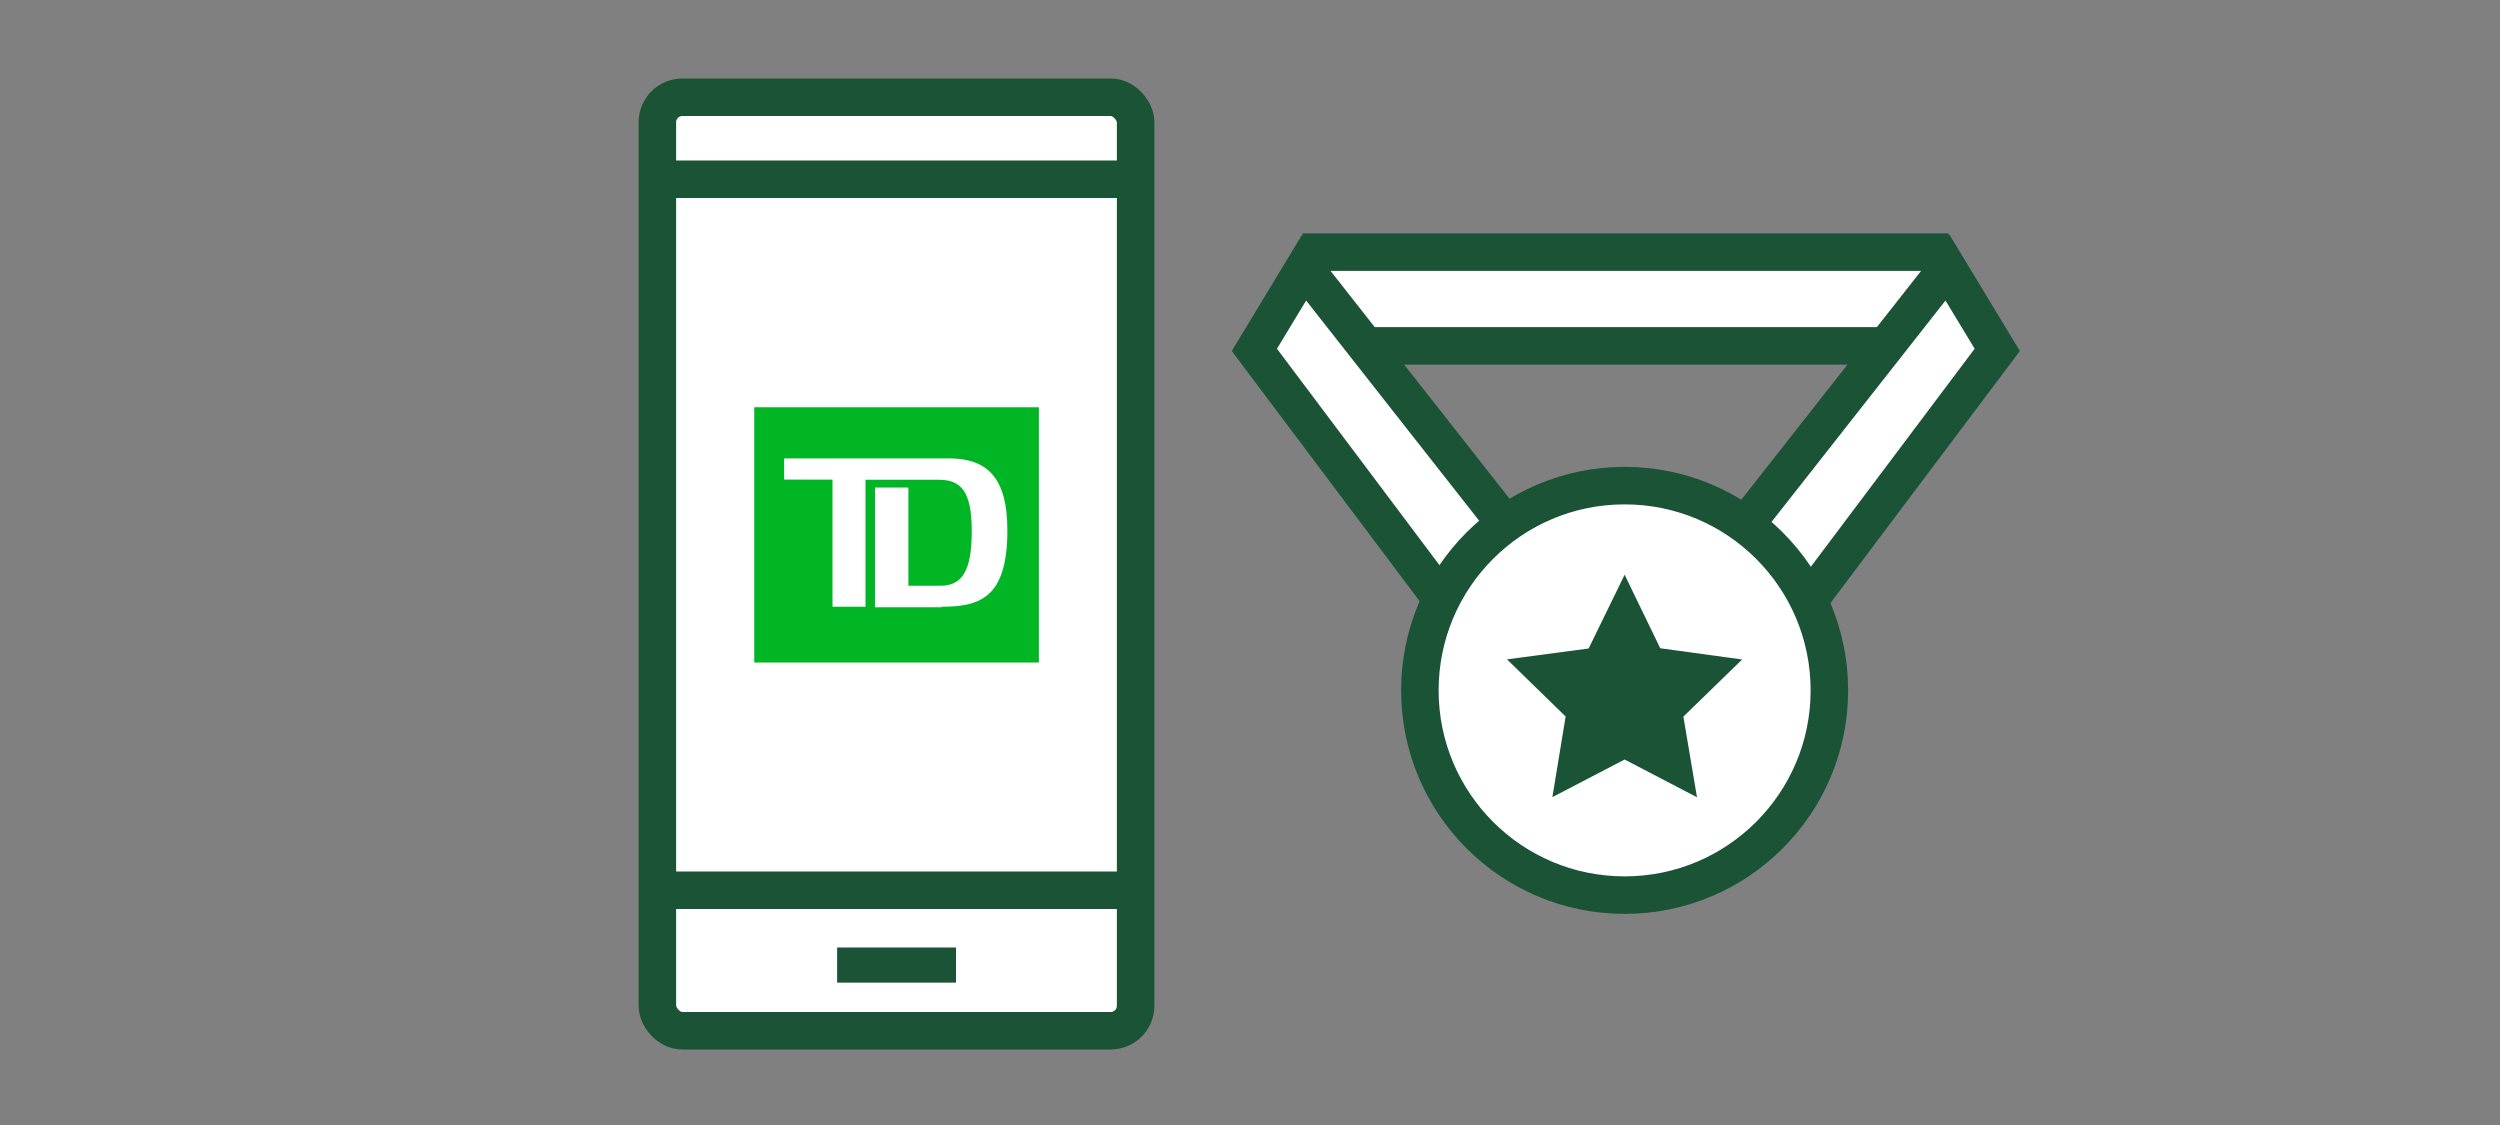 <svg xmlns="http://www.w3.org/2000/svg" viewBox="0 0 200 90"><rect x="0" y="0" width="200" height="90" fill="#808080" stroke="none"/><title>bestMobileApp</title><g id="FLT_ART_WORKS" data-name="FLT ART WORKS"><path d="M144.76,47.53l15-20.37-4-6.7H104.33l-4,6.7,15,20.32a16.37,16.37,0,1,0,29.16-.24Zm-5.15-6.08a16.08,16.08,0,0,0-19.16-.09L109.6,27.29h40.93Z" style="fill:#fff"/><circle cx="129.97" cy="55.23" r="16.38" style="fill:none;stroke:#1a5336;stroke-miterlimit:10;stroke-width:3px"/><polyline points="115.36 47.98 100.35 27.99 104.33 21.41 120.69 42.23" style="fill:none;stroke:#1a5336;stroke-miterlimit:10;stroke-width:3px"/><polyline points="144.76 47.98 159.78 27.99 155.8 21.41 139.44 42.23" style="fill:none;stroke:#1a5336;stroke-miterlimit:10;stroke-width:3px"/><line x1="104.21" y1="20.17" x2="155.9" y2="20.17" style="fill:none;stroke:#1a5336;stroke-miterlimit:10;stroke-width:3px"/><line x1="109.75" y1="27.67" x2="150.88" y2="27.67" style="fill:none;stroke:#1a5336;stroke-miterlimit:10;stroke-width:3px"/><polygon points="139.37 52.76 132.82 51.86 129.97 45.98 127.09 51.88 120.56 52.75 125.25 57.32 124.19 63.77 129.97 60.76 135.76 63.78 134.67 57.33 139.37 52.76" style="fill:#1a5336"/><rect x="52.59" y="7.78" width="38.26" height="74.68" rx="2" style="fill:#fff"/><rect x="52.59" y="7.78" width="38.26" height="74.68" rx="2" style="fill:none;stroke:#1b5336;stroke-miterlimit:10;stroke-width:3px"/><line x1="52.59" y1="14.34" x2="90.85" y2="14.34" style="fill:none;stroke:#1b5336;stroke-miterlimit:10;stroke-width:3px"/><line x1="52.59" y1="71.22" x2="90.85" y2="71.22" style="fill:none;stroke:#1b5336;stroke-miterlimit:10;stroke-width:3px"/><rect x="66.97" y="75.8" width="9.51" height="2.81" style="fill:#1b5336"/><path d="M60.34,32.58V53H83.11V32.58Zm15,16H70V39h2.67v7.86h2.56c1.77,0,2.51-1.23,2.51-4.38s-.84-4.1-2.64-4.1H69.24V48.54H66.6V38.37H62.73v-1.7H75.9c3.18,0,4.69,1.65,4.69,5.77C80.59,47.88,78.34,48.54,75.29,48.54Z" style="fill:#00b624"/></g></svg>